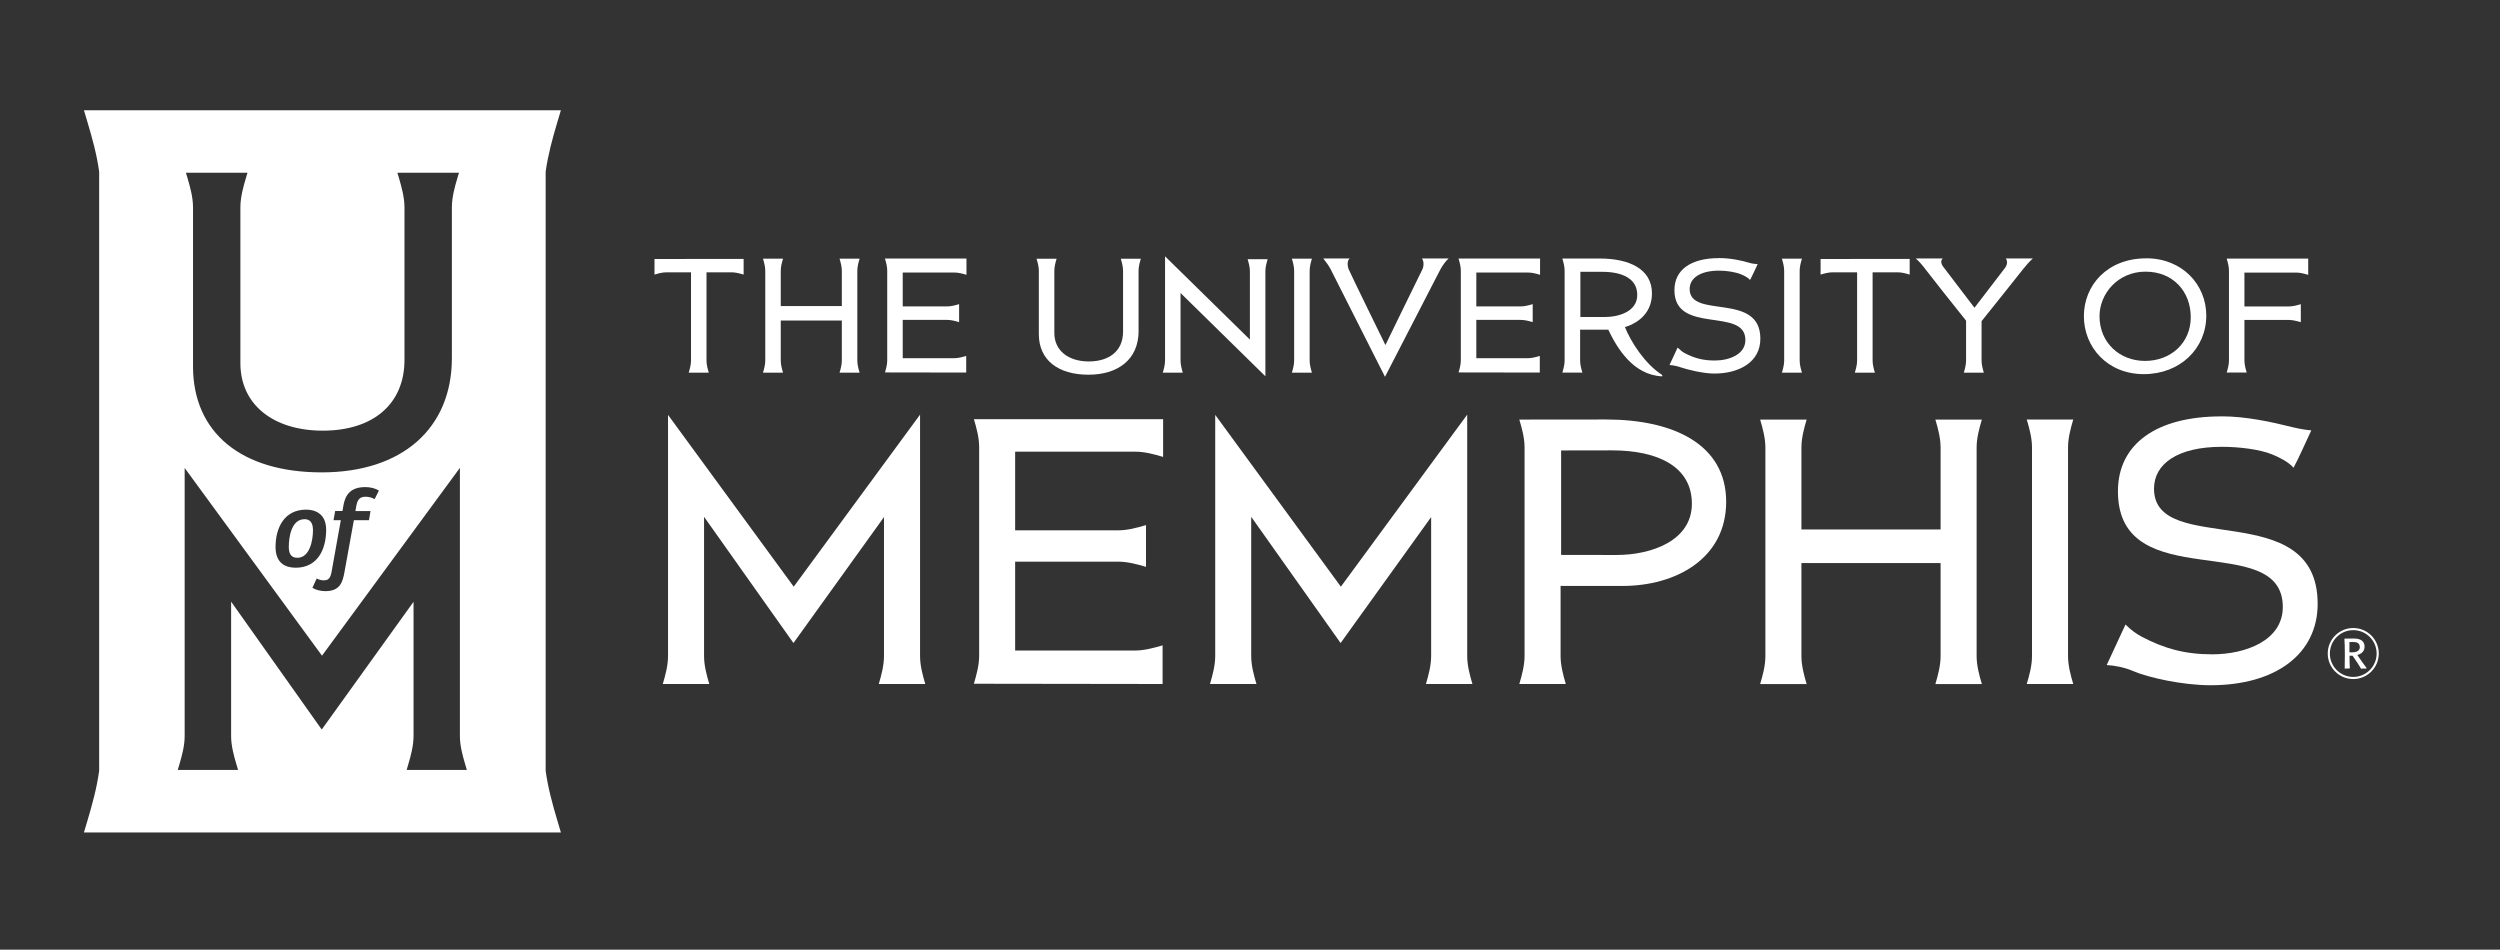 <?xml version="1.0" encoding="UTF-8"?><svg id="a" xmlns="http://www.w3.org/2000/svg" xmlns:xlink="http://www.w3.org/1999/xlink" viewBox="0 0 571.05 216.93"><rect x="0" y="0" width="571.05" height="216.93" fill="#333333" stroke="none"/><defs><clipPath id="b"><rect width="571.05" height="216.93" style="fill:none;"/></clipPath><clipPath id="c"><rect width="571.05" height="216.93" style="fill:none;"/></clipPath><clipPath id="d"><rect width="571.05" height="216.93" style="fill:none;"/></clipPath><clipPath id="e"><rect width="571.05" height="216.93" style="fill:none;"/></clipPath><clipPath id="f"><rect width="571.05" height="216.93" style="fill:none;"/></clipPath><clipPath id="g"><rect width="571.05" height="216.93" style="fill:none;"/></clipPath><clipPath id="h"><rect width="571.05" height="216.93" style="fill:none;"/></clipPath><clipPath id="i"><rect width="571.05" height="216.93" style="fill:none;"/></clipPath><clipPath id="j"><rect width="571.05" height="216.93" style="fill:none;"/></clipPath><clipPath id="k"><rect width="571.05" height="216.93" style="fill:none;"/></clipPath><clipPath id="l"><rect width="571.05" height="216.93" style="fill:none;"/></clipPath><clipPath id="m"><rect width="571.05" height="216.93" style="fill:none;"/></clipPath><clipPath id="n"><rect width="571.05" height="216.93" style="fill:none;"/></clipPath><clipPath id="o"><rect width="571.05" height="216.93" style="fill:none;"/></clipPath><clipPath id="p"><rect width="571.05" height="216.93" style="fill:none;"/></clipPath><clipPath id="q"><rect width="571.05" height="216.93" style="fill:none;"/></clipPath><clipPath id="r"><rect width="571.05" height="216.93" style="fill:none;"/></clipPath><clipPath id="s"><rect width="571.05" height="216.93" style="fill:none;"/></clipPath><clipPath id="t"><rect width="571.05" height="216.93" style="fill:none;"/></clipPath><clipPath id="u"><rect width="571.05" height="216.93" style="fill:none;"/></clipPath><clipPath id="v"><rect width="571.05" height="216.93" style="fill:none;"/></clipPath><clipPath id="w"><rect width="571.05" height="216.93" style="fill:none;"/></clipPath><clipPath id="x"><rect width="571.05" height="216.93" style="fill:none;"/></clipPath><clipPath id="y"><rect width="571.05" height="216.93" style="fill:none;"/></clipPath><clipPath id="a`"><rect width="571.05" height="216.93" style="fill:none;"/></clipPath><clipPath id="aa"><rect width="571.05" height="216.93" style="fill:none;"/></clipPath></defs><g style="clip-path:url(#b);"><path d="M411.08,82.35c0,.93,.25,1.86,.52,2.77h-4.58c.27-.9,.52-1.84,.52-2.77v-20.49c0-.93-.25-1.87-.52-2.77h4.58c-.27,.9-.52,1.84-.52,2.77v20.49Z" style="fill:#fff;"/></g><g style="clip-path:url(#c);"><path d="M299.15,82.35c0,.93,.25,1.86,.52,2.77h-4.58c.27-.9,.52-1.84,.52-2.77v-20.49c0-.93-.25-1.87-.52-2.77h4.58c-.27,.9-.52,1.84-.52,2.77v20.49Z" style="fill:#fff;"/></g><g style="clip-path:url(#d);"><path d="M260.07,75.57v-13.71c0-.93,.25-1.86,.52-2.76h-4.58c.27,.9,.52,1.83,.52,2.76v13.87c0,4.69-3.46,6.83-7.82,6.83-4.66,0-7.88-2.46-7.88-6.52v-14.18c0-.93,.25-1.86,.52-2.76h-4.58c.27,.9,.52,1.83,.52,2.76v14.47c0,5.9,4.39,9.26,11.33,9.26,6.57,0,11.46-3.32,11.46-10.02" style="fill:#fff;"/></g><g style="clip-path:url(#e);"><path d="M285.5,61.97c0-.93-.25-1.86-.52-2.77h4.58c-.27,.9-.52,1.84-.52,2.77,0,.77,0,23.98,0,23.98l-19.38-19.02s0,14.66,0,15.43c0,.93,.25,1.86,.51,2.76h-4.57c.27-.9,.52-1.83,.52-2.76v-23.81l19.38,19.02s0-14.84,0-15.6" style="fill:#fff;"/></g><g style="clip-path:url(#f);"><path d="M202.14,85.09c.27-.9,.52-1.84,.52-2.77v-20.49c0-.93-.25-1.86-.52-2.77h18.62v3.71c-.9-.27-1.83-.52-2.76-.52-.77,0-11.8,0-11.8,0v7.74s9.34,0,10.11,0c.93,0,1.86-.25,2.77-.52v4.11c-.9-.27-1.84-.51-2.77-.51-.77,0-10.11,0-10.11,0v8.75h11.74c.93,0,1.86-.25,2.76-.52v3.8s-17.8-.03-18.57-.03" style="fill:#fff;"/></g><g style="clip-path:url(#g);"><path d="M333.16,85.09c.27-.9,.52-1.84,.52-2.77v-20.49c0-.93-.25-1.86-.52-2.77h18.62v3.71c-.9-.27-1.83-.52-2.76-.52-.77,0-11.8,0-11.8,0v7.74s9.34,0,10.11,0c.93,0,1.86-.25,2.77-.52v4.11c-.9-.27-1.84-.51-2.77-.51-.77,0-10.11,0-10.11,0v8.75h11.74c.93,0,1.86-.25,2.76-.52v3.8s-17.8-.03-18.57-.03" style="fill:#fff;"/></g><g style="clip-path:url(#h);"><path d="M513.19,85.09c-.27-.9-.52-1.84-.52-2.77,0-.77,0-8.48,0-9.24,0,0,9.34,0,10.11,0,.93,0,1.86,.25,2.77,.51v-4.11c-.9,.27-1.84,.52-2.77,.52-.77,0-10.11,0-10.11,0v-7.74s11.03,0,11.8,0c.93,0,1.86,.25,2.77,.52v-3.71h-18.62c.27,.9,.52,1.84,.52,2.77v20.49c0,.93-.25,1.87-.52,2.77h4.58Z" style="fill:#fff;"/></g><g style="clip-path:url(#i);"><path d="M195.83,61.86c0-.93,.25-1.86,.52-2.77h-4.58c.27,.9,.52,1.84,.52,2.77v8.05h-13.95v-8.05c0-.93,.25-1.86,.52-2.77h-4.58c.27,.9,.52,1.84,.52,2.77v20.5c0,.93-.25,1.86-.52,2.76h4.58c-.27-.9-.52-1.84-.52-2.76v-9.14h13.95v9.14c0,.93-.25,1.86-.52,2.76h4.58c-.27-.9-.52-1.84-.52-2.76v-20.5Z" style="fill:#fff;"/></g><g style="clip-path:url(#j);"><path d="M149.5,59.16v3.56c.9-.27,1.84-.52,2.77-.52h5.57v20.15c0,.93-.25,1.86-.52,2.77h4.58c-.27-.9-.52-1.84-.52-2.77v-20.15h5.71c.93,0,1.87,.25,2.77,.52v-3.58l-20.36,.02Z" style="fill:#fff;"/></g><g style="clip-path:url(#k);"><path d="M415.86,59.16v3.56c.9-.27,1.84-.52,2.77-.52h5.57v20.15c0,.93-.25,1.86-.52,2.77h4.58c-.27-.9-.52-1.84-.52-2.77v-20.15h5.71c.93,0,1.86,.25,2.76,.52v-3.58l-20.36,.02Z" style="fill:#fff;"/></g><g style="clip-path:url(#l);"><path d="M392.65,58.95c2.4,0,4.9,.46,7.07,1.12,.65,.2,1.61,.25,1.77,.25-.36,.75-1.32,2.89-1.75,3.63-.5-.59-1.46-1.05-2.11-1.31-1.22-.49-3.2-.82-4.94-.82-4.23,0-6.74,1.63-6.74,4.2,0,6.96,16.15,.56,16.15,11.35,0,5.39-4.91,7.96-10.53,7.96-2.55,0-6.27-.94-7.62-1.41-.85-.3-1.78-.5-2.6-.54,.45-.93,1.43-3.11,1.85-3.99,.57,.56,1.12,1.01,1.62,1.27,2.15,1.12,4.11,1.69,6.87,1.69,3.28,0,6.99-1.38,6.99-4.69,0-7.63-16.21-1.1-16.21-11.39,0-4.64,3.75-7.31,10.17-7.31" style="fill:#fff;"/></g><g style="clip-path:url(#m);"><path d="M302.26,59.04c.59,.73,1.27,1.64,1.74,2.57,.83,1.65,12.36,24.46,12.36,24.46,0,0,11.84-23,12.62-24.47,.55-1.03,1.31-2.04,1.92-2.56h-6.1c.47,.63,.47,1.77,.06,2.57-.6,1.15-8.4,17.21-8.4,17.21,0,0-8.07-16.47-8.39-17.3-.32-.81-.38-2.03,.23-2.48h-6.04Z" style="fill:#fff;"/></g><g style="clip-path:url(#n);"><path d="M458.16,59.03c.47,.63,.35,1.48-.2,2.2-3.22,4.22-6.95,9.07-6.95,9.07,0,0-4.36-5.7-7.17-9.41-.47-.63-.62-1.44-.05-1.85h-6.19c.73,.61,1.57,1.61,2.2,2.45,.98,1.32,6.4,8.14,9.29,11.76v9.11c0,.93-.25,1.86-.52,2.77h4.58c-.27-.9-.52-1.84-.52-2.77v-9c2.81-3.5,8.16-10.19,9.42-11.81,.68-.87,1.63-1.94,2.3-2.51h-6.2Z" style="fill:#fff;"/></g><g style="clip-path:url(#o);"><path d="M379.67,85.65c-4.02-2.58-7.2-7.67-8.5-10.94,3.48-1.07,6.17-3.58,6.17-7.69,0-5.61-5.25-7.97-11.94-7.97-1.92,0-7.76,.01-8.53,.01,.27,.9,.52,1.83,.52,2.76v20.53c0,.93-.25,1.86-.52,2.76h4.58c-.27-.9-.52-1.84-.52-2.76v-7.05s3.67,0,6.1,0c.11,0,.22,0,.33,0,1.91,4.01,5.57,10.36,12.32,10.67,0-.16,.02-.15,0-.32m-13.26-13.24c-1.46,0-5.43,0-5.43,0v-10.32s3.5,0,5.01,0c4.57,0,7.98,1.55,7.98,5.28s-4.06,5.05-7.56,5.05" style="fill:#fff;"/></g><g style="clip-path:url(#p);"><path d="M490.24,59c8.24,0,13.72,6.02,13.72,13.1,0,7.46-5.94,13.36-14.27,13.36s-13.69-6.17-13.69-13.23,5.33-13.22,14.24-13.22m-10.67,13.22c0,5.97,4.52,10.21,10.4,10.21s10.44-4.09,10.44-9.98-4.04-10.41-10.33-10.41-10.51,5.01-10.51,10.19" style="fill:#fff;"/></g><g style="clip-path:url(#q);"><path d="M472.38,149.82c0,2.16,.57,4.33,1.19,6.42h-10.62c.63-2.09,1.2-4.26,1.2-6.42v-47.57c0-2.16-.57-4.33-1.2-6.42h10.62c-.62,2.09-1.19,4.26-1.19,6.42v47.57Z" style="fill:#fff;"/></g><g style="clip-path:url(#r);"><path d="M210.16,94.74s0,53.29,0,55.08c0,2.16,.57,4.33,1.19,6.42h-10.62c.62-2.09,1.19-4.26,1.19-6.42,0-1.78,0-31.71,0-31.71l-20.68,28.77-20.42-28.83s0,29.99,0,31.77c0,2.16,.57,4.33,1.19,6.42h-10.62c.63-2.09,1.2-4.26,1.2-6.42,0-1.78,0-55.05,0-55.05l28.71,39.24,28.83-39.26Z" style="fill:#fff;"/></g><g style="clip-path:url(#s);"><path d="M335.14,94.74s0,53.29,0,55.08c0,2.16,.57,4.33,1.19,6.42h-10.62c.62-2.09,1.19-4.26,1.19-6.42,0-1.78,0-31.71,0-31.71l-20.68,28.77-20.42-28.83s0,29.99,0,31.77c0,2.16,.57,4.33,1.2,6.42h-10.62c.62-2.09,1.2-4.26,1.2-6.42,0-1.78,0-55.05,0-55.05l28.7,39.24,28.83-39.26Z" style="fill:#fff;"/></g><g style="clip-path:url(#t);"><path d="M222.46,156.16c.62-2.09,1.2-4.26,1.2-6.42v-47.57c0-2.15-.57-4.33-1.2-6.41h43.22v8.61c-2.09-.63-4.26-1.2-6.42-1.2-1.78,0-27.38,0-27.38,0v17.97s21.69,0,23.47,0c2.16,0,4.33-.57,6.42-1.2v9.54c-2.09-.62-4.26-1.19-6.42-1.19-1.78,0-23.47,0-23.47,0v20.31s25.47,0,27.26,0c2.16,0,4.33-.57,6.42-1.19v8.83s-41.31-.06-43.1-.06" style="fill:#fff;"/></g><g style="clip-path:url(#u);"><path d="M451.5,102.26c0-2.16,.57-4.33,1.2-6.42h-10.62c.62,2.09,1.19,4.26,1.19,6.42v18.68h-31.79v-18.68c0-2.16,.57-4.33,1.19-6.42h-10.62c.62,2.09,1.2,4.26,1.2,6.42v47.57c0,2.16-.57,4.33-1.2,6.42h10.62c-.62-2.09-1.19-4.26-1.19-6.42v-21.21h31.79v21.21c0,2.16-.57,4.33-1.19,6.42h10.62c-.63-2.09-1.2-4.26-1.2-6.42v-47.57Z" style="fill:#fff;"/></g><g style="clip-path:url(#v);"><path d="M356.47,133.82v16c0,2.16,.57,4.33,1.19,6.42h-10.62c.62-2.09,1.2-4.26,1.2-6.42v-47.57c0-2.16-.57-4.33-1.2-6.41,1.78,0,15.34-.02,19.81-.02,15.53,0,27.44,5.76,27.44,18.79s-11.55,19.23-23.67,19.23c-5.63,0-14.15-.01-14.15-.01m12.72-7.06c8.12,0,17.27-3.3,17.27-11.71s-7.64-12.19-18.25-12.19c-3.49,0-11.62,.02-11.62,.02v23.86s9.21,.02,12.6,.02" style="fill:#fff;"/></g><g style="clip-path:url(#w);"><path d="M507.42,95.1c5.57,0,11.3,1.24,16.41,2.52,1.73,.43,3.75,.68,4.12,.68-.84,1.74-3.07,6.8-4.06,8.54-1.17-1.36-3.38-2.43-4.9-3.05-2.8-1.14-7.44-1.73-11.47-1.73-10.06,0-15.5,3.86-15.5,9.57,0,15.89,37.38,1.47,37.38,26.3,0,11.35-9.44,18.59-24.47,18.59-6.46,0-14.28-1.77-17.69-3.24-1.92-.83-4.14-1.27-6.03-1.37,1.05-2.15,3.31-7.21,4.3-9.26,1.31,1.32,2.61,2.21,3.75,2.81,4.98,2.6,9.64,4,16.05,4,7.62,0,16.13-3.14,16.13-10.81,0-17.93-37.66-2.23-37.66-26.43,0-10.78,8.73-17.11,23.63-17.11" style="fill:#fff;"/></g><g style="clip-path:url(#x);"><path d="M124.64,176.06V39.22c.53-3.87,1.59-7.69,2.61-11.12l.87-2.92H19.17l.87,2.92c1.02,3.43,2.09,7.25,2.61,11.12V176.06c-.52,3.88-1.59,7.72-2.61,11.17l-.87,2.92h108.95l-.87-2.92c-1.02-3.44-2.09-7.29-2.61-11.17M56.53,39.47l-.37,1.24c-.61,2.03-1.25,4.39-1.25,6.67v35.59c0,9.35,7.39,15.4,18.83,15.4s18.65-6.04,18.65-16.16V47.37c0-2.27-.65-4.63-1.25-6.67l-.37-1.24h14.07l-.37,1.24c-.61,2.03-1.25,4.39-1.25,6.67v34.41c0,16.11-11.39,26.12-29.73,26.12s-29.4-9.05-29.4-24.21V47.37c0-2.28-.65-4.63-1.25-6.67l-.37-1.24h14.06Zm28.1,77.26l-.35,2.1h-3.45l-2.15,11.86c-.4,2.17-.93,4.34-4.37,4.34-1.08,0-2.25-.3-2.95-.77l.98-2.12c.53,.27,1.02,.42,1.62,.42,.98,0,1.5-.4,1.77-1.9l2.12-11.84h-1.67l.38-2.1h1.67l.17-1.02c.4-2.57,1.57-4.44,5.05-4.44,1.22,0,2.37,.32,3.1,.8l-.98,1.95c-.63-.37-1.4-.55-2.07-.55-1.22,0-1.85,.55-2.12,2.15l-.2,1.12h3.45Zm-17.09,12.94c-2.97,0-4.6-1.6-4.6-4.72,0-4.52,2.07-8.54,6.99-8.54,1.73,0,4.57,.68,4.57,4.6,0,4.5-1.97,8.67-6.97,8.67m25.35,46.19l.36-1.21c.59-1.99,1.22-4.3,1.22-6.53v-30.67l-20.97,29.18-20.7-29.21v30.7c0,2.23,.64,4.54,1.23,6.53l.36,1.21h-13.78l.36-1.21c.59-1.99,1.22-4.3,1.22-6.53v-61.24l31.37,42.88,31.5-42.9v61.26c0,2.23,.64,4.54,1.23,6.53l.36,1.21h-13.79Z" style="fill:#fff;"/></g><g style="clip-path:url(#y);"><path d="M69.54,118.6c-2.95,0-3.57,4.02-3.57,6.29,0,1.47,.43,2.52,1.95,2.52,2.89,0,3.57-4.1,3.57-6.27,0-1.6-.55-2.55-1.95-2.55" style="fill:#fff;"/></g><g style="clip-path:url(#a`);"><path d="M536.75,152.62c-.06-.81-.07-2.3-.07-2.83,.34,.01,.39,0,.69-.01,.23,.31,.29,.4,.87,1.28,.31,.47,.64,.94,.92,1.43,.04,.07,.08,.13,.11,.2l.07,.05c.2-.02,.41-.03,.61-.04,.19,0,.39,0,.59,0l.04-.1c-.6-.79-.73-.99-1.03-1.41-.17-.25-.93-1.35-1.09-1.57,1.23-.34,1.65-1.12,1.65-1.89,0-.93-.47-1.46-1.21-1.71-.47-.17-.99-.17-1.52-.17h-.59c-.33,.01-.8,.02-.98,.02h-.24l-.06,.07c.06,.97,.1,1.73,.1,3.89,0,.94-.01,1.88-.04,2.82l.06,.07c.5-.03,.51-.03,1.06-.03l.06-.07Zm-.09-3.62c-.01-1.07-.01-1.22,0-2.34,.33-.01,.5-.01,.63-.01,.73,0,1.24,.03,1.56,.5,.13,.22,.18,.46,.18,.67,0,.31-.12,.61-.37,.81-.46,.4-1.26,.39-2,.38" style="fill:#fff; fill-rule:evenodd;"/></g><g style="clip-path:url(#aa);"><path d="M537.53,143.45c3.22,0,5.83,2.61,5.83,5.83s-2.61,5.83-5.83,5.83-5.83-2.61-5.83-5.83,2.61-5.83,5.83-5.83m0,.49c-2.95,0-5.34,2.39-5.34,5.34s2.39,5.34,5.34,5.34,5.34-2.39,5.34-5.34-2.39-5.34-5.34-5.34" style="fill:#fff;"/></g></svg>
